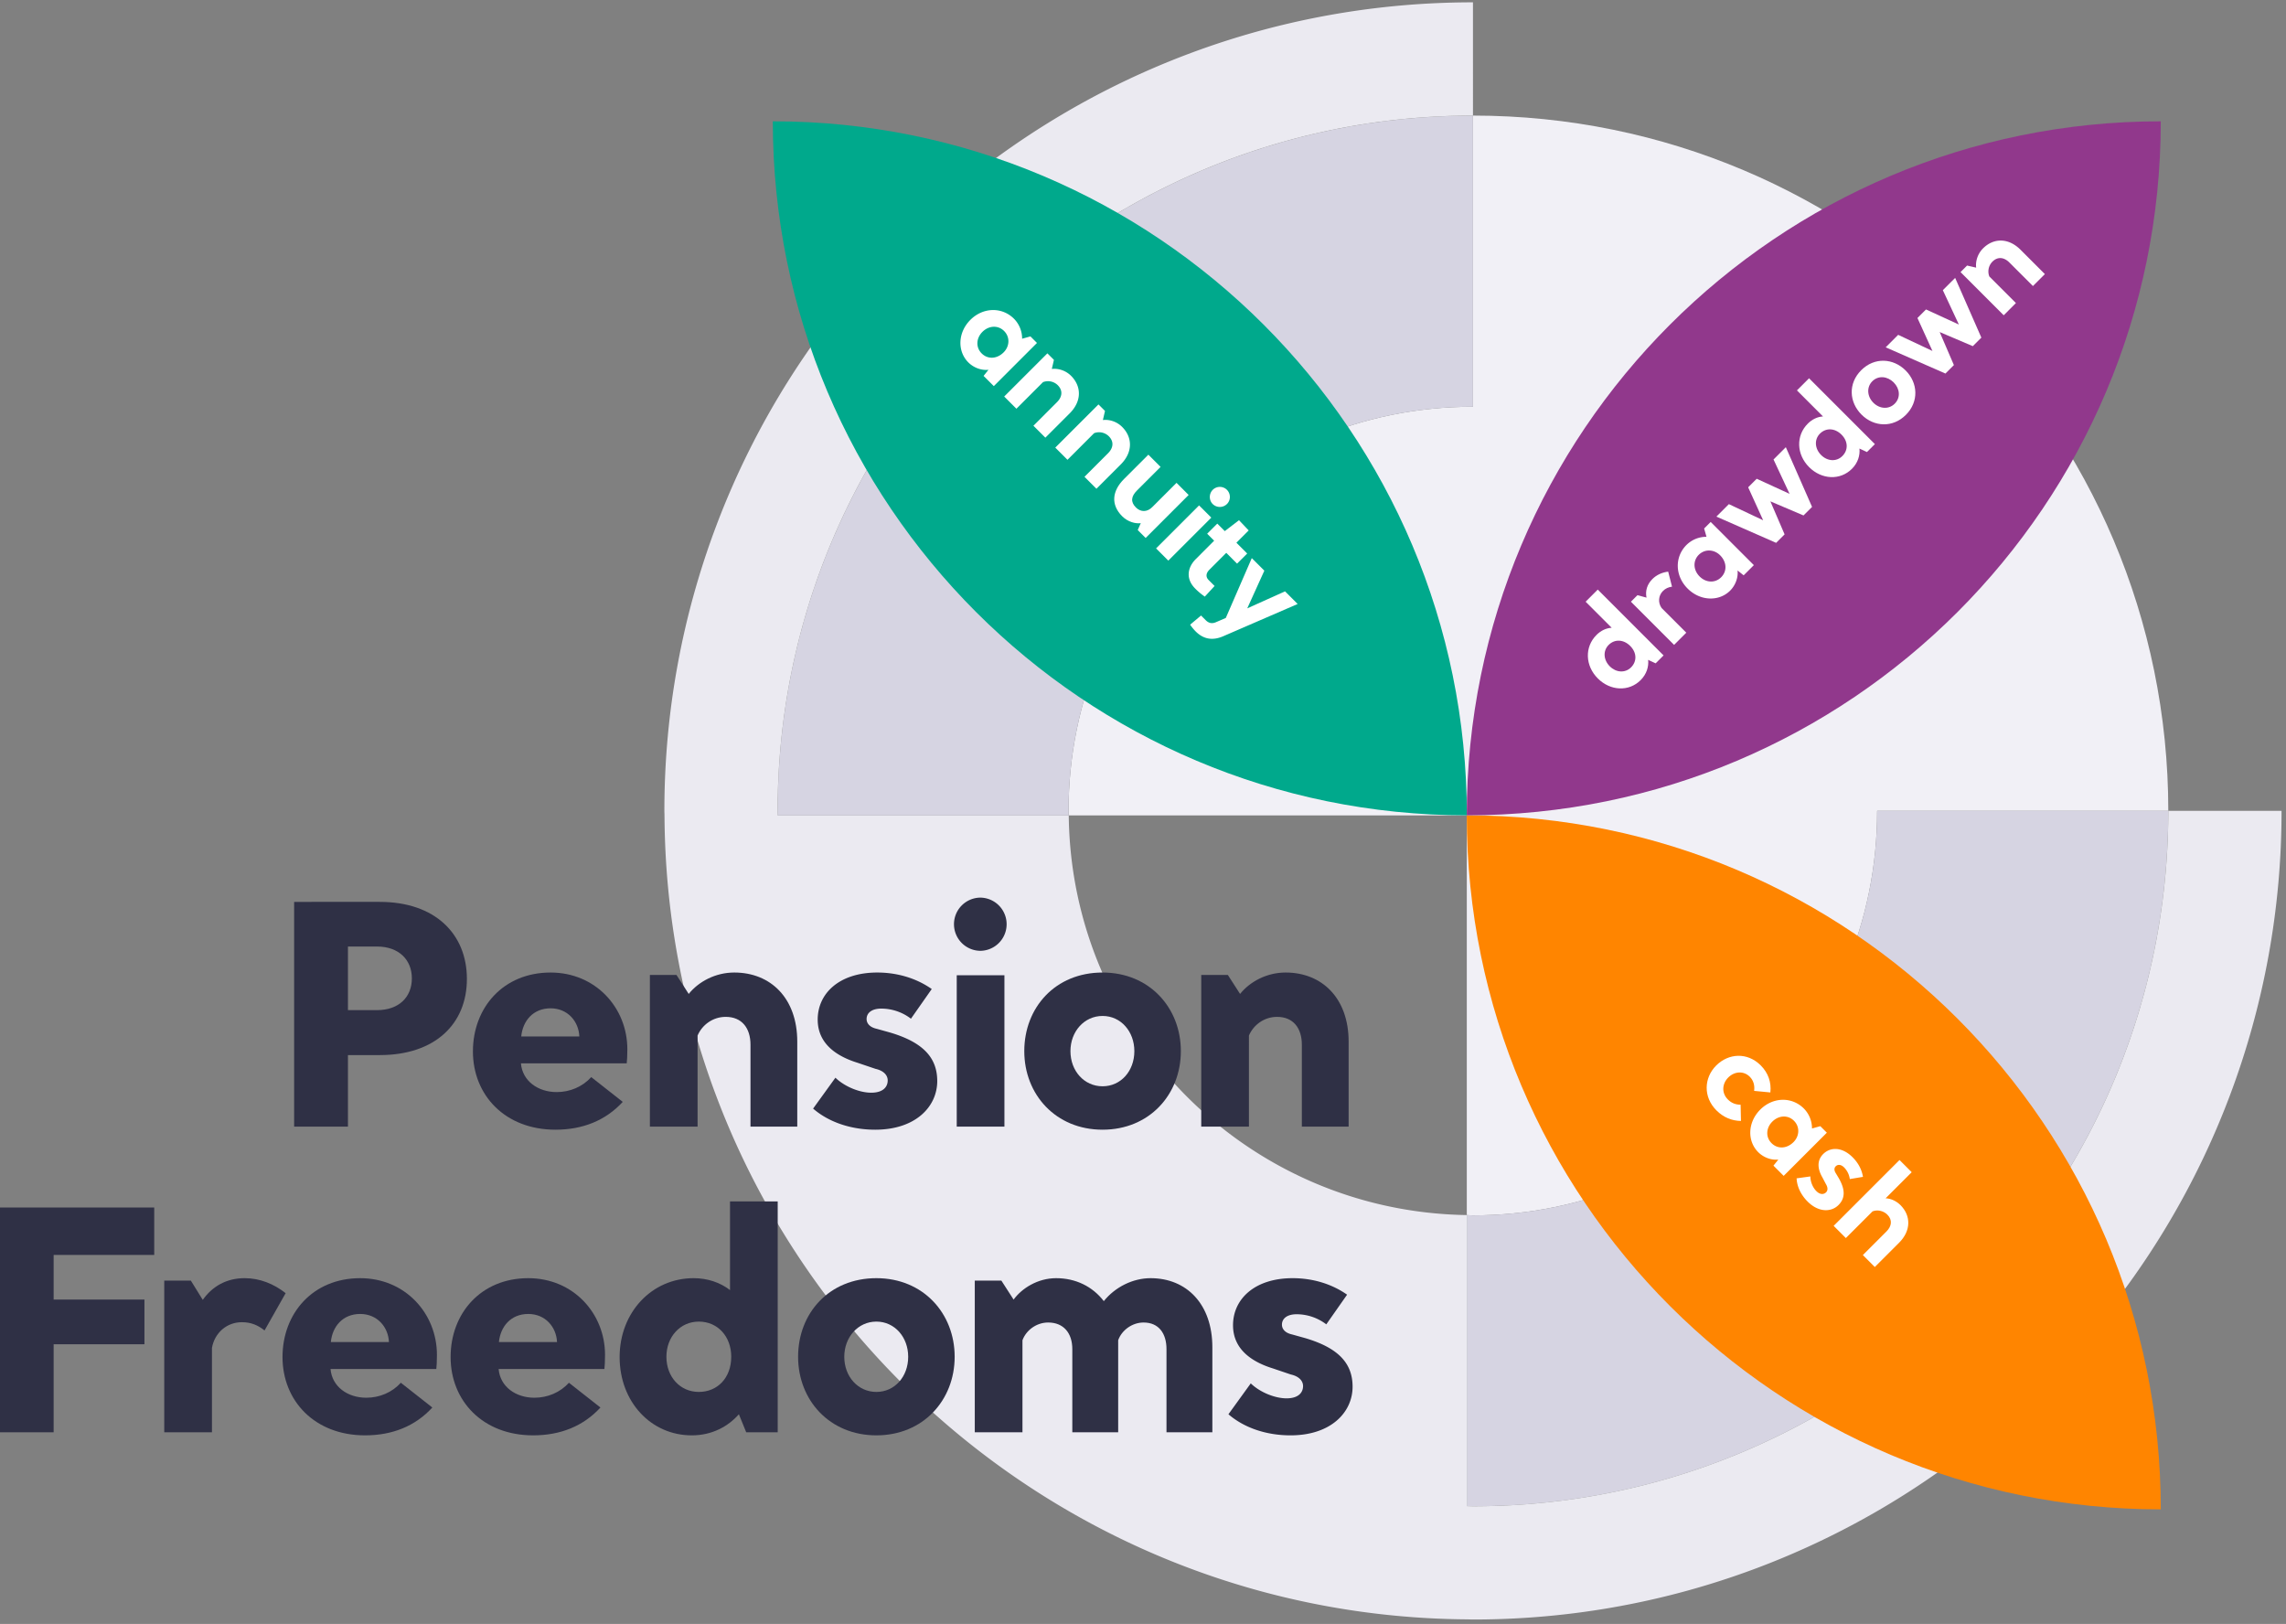<svg xmlns="http://www.w3.org/2000/svg" width="366" height="260" viewBox="0 0 366 260"><rect x="0" y="0" width="366" height="260" fill="#808080" stroke="none"/><g><g><path fill="#f1f0f6" d="M235.808 65.12c-35.752 0-64.73 28.98-64.73 64.732 0 .234.032.46.034.694h63.73v63.99c.324.004.64.048.966.048 35.75 0 64.733-28.982 64.733-64.732v-.03h46.616c-.005-61.48-49.845-111.318-111.327-111.318V65.12z"/></g><g><path fill="#d6d4e2" d="M171.077 129.852c0-35.75 28.98-64.732 64.731-64.732h.022V18.504c-61.485 0-111.328 49.843-111.328 111.326 0 .24.016.477.018.716h46.592c-.002-.234-.035-.46-.035-.694z"/></g><g><path fill="#d6d4e2" d="M300.541 129.852c0 35.75-28.983 64.732-64.733 64.732-.327 0-.642-.044-.967-.049v46.598c.331.003.657.025.988.025 61.485 0 111.328-49.843 111.328-111.328v-.008h-46.616z"/></g><g><path fill="#ebeaf1" d="M356.951 129.822h-9.794v.008c0 61.485-49.843 111.328-111.327 111.328-.332 0-.658-.022-.989-.024v-46.6c-35.067-.518-63.356-28.886-63.729-63.987H124.52c-.001-.24-.018-.476-.018-.717 0-61.483 49.843-111.326 111.328-111.326V.373c-18.168 0-35.453 3.758-51.143 10.513-32.151 13.843-57.557 40.334-69.978 73.21a129.111 129.111 0 0 0-8.338 45.734c0 .24.017.477.018.717.087 15.843 3.026 31.006 8.32 45.017 10.688 28.292 31.001 51.838 56.948 66.682 18.651 10.67 40.198 16.846 63.184 17.018.331.003.657.025.989.025 23.359 0 45.253-6.218 64.173-17.043 25.947-14.844 46.26-38.391 56.948-66.683a129.128 129.128 0 0 0 8.336-45.733v-.008z"/></g><g><path fill="#00a98c" d="M123.732 19.422c0 61.367 49.748 111.116 111.116 111.116 0-61.367-49.75-111.116-111.116-111.116z"/></g><g><path fill="#fff" d="M163.646 54.233l1.33-.375 1.049 1.048-6.912 6.912-1.637-1.636.783-.977c-1.158.127-2.388-.348-3.226-1.186-1.758-1.759-1.718-4.762.335-6.814 2.012-2.01 5.043-2.107 6.98-.17a4.525 4.525 0 0 1 1.298 3.198zm-2.96 2.18c.967-.964 1.048-2.445.073-3.42-.966-.966-2.444-.882-3.466.137-1.003 1.006-1.102 2.473-.124 3.451.978.977 2.444.907 3.518-.169z"/></g><g><path fill="#fff" d="M162.733 65.439l-1.956-1.955 6.913-6.912 1.049 1.048-.338 1.452c1.022-.125 2.22.237 3.087 1.102 1.66 1.663 1.745 4.034-.224 6.004l-3.897 3.895-1.91-1.911 3.77-3.771c.838-.837.99-1.857.124-2.722a2.22 2.22 0 0 0-2.36-.489z"/></g><g><path fill="#fff" d="M170.91 73.615l-1.954-1.953 6.912-6.912 1.046 1.046-.335 1.453c1.02-.125 2.22.238 3.084 1.103 1.661 1.66 1.745 4.034-.224 6.004l-3.894 3.895-1.913-1.913 3.77-3.771c.838-.837.991-1.855.124-2.722a2.223 2.223 0 0 0-2.36-.49z"/></g><g><path fill="#fff" d="M188.367 77.305l1.94 1.941-6.883 6.884-1.267-1.267.487-1.104c-.838.11-2.052-.182-2.975-1.103-1.872-1.873-1.605-4.065.292-5.964l3.897-3.896 1.957 1.957-3.786 3.783c-.934.936-1.046 1.831-.167 2.71.754.754 1.8.794 2.65-.087z"/></g><g><path fill="#fff" d="M187.05 89.757l-1.956-1.957 6.884-6.883 1.956 1.956zm9.393-9.066a1.621 1.621 0 0 1-2.285.004c-.615-.615-.615-1.647.012-2.276a1.607 1.607 0 0 1 2.264 0c.627.627.64 1.644.01 2.273z"/></g><g><path fill="#fff" d="M194.894 83.832l1.199 1.2 2.279-1.745 1.549 1.635-1.968 1.97 1.729 1.728-1.621 1.62-1.729-1.73-2.693 2.695c-.602.601-.589 1.2-.142 1.646l.965.966-1.565 1.702a10.47 10.47 0 0 1-1.537-1.285c-1.552-1.552-1.254-3.378.1-4.732l2.931-2.933-1.118-1.118z"/></g><g><path fill="#fff" d="M195.798 101.883c-1.61.682-3.074.5-4.36-.784a7.613 7.613 0 0 1-.891-1.088l1.745-1.466.739.739c.488.488.99.599 1.606.349l1.62-.698 4.16-9.578 2.01 2.009-2.735 6.033 6.046-2.723 2.024 2.024z"/></g><g><path fill="#ff8500" d="M234.836 130.538c0 61.367 49.749 111.116 111.116 111.116 0-61.368-49.748-111.116-111.116-111.116z"/></g><g><path fill="#fff" d="M276.632 176.02c.599.6 1.255.838 2.049.85l.056 2.597c-1.453-.025-2.791-.556-3.922-1.686-2.152-2.152-2.012-5.223-.043-7.192 1.969-1.968 4.984-2.164 7.133-.015 1.2 1.2 1.72 2.726 1.54 4.328l-2.6-.251c.113-.84-.083-1.65-.698-2.264-.963-.963-2.431-.891-3.45.127-1.018 1.019-1.06 2.512-.065 3.506z"/></g><g><path fill="#fff" d="M290.11 180.674l1.33-.372 1.047 1.046-6.912 6.912-1.637-1.636.783-.975c-1.158.127-2.388-.351-3.227-1.19-1.757-1.757-1.717-4.76.336-6.812 2.012-2.012 5.043-2.105 6.98-.168a4.543 4.543 0 0 1 1.3 3.195zm-2.961 2.18c.963-.962 1.047-2.444.072-3.418-.966-.966-2.444-.879-3.463.139-1.006 1.006-1.102 2.469-.124 3.447.975.975 2.44.907 3.515-.168z"/></g><g><path fill="#fff" d="M296.163 188.77a3.276 3.276 0 0 0-.907-1.857c-.502-.503-1.017-.516-1.353-.18-.236.236-.295.624.028 1.115l.46.77c1.133 1.965.978 3.295-.04 4.313-1.16 1.158-3.186 1.199-4.944-.56-1.046-1.045-1.705-2.374-1.761-3.716l2.204-.304c.003.89.407 1.798.953 2.344.628.628 1.214.544 1.562.196.28-.28.32-.742-.025-1.31l-.558-1.062c-.63-1.078-1.062-2.572.124-3.758 1.146-1.146 3.027-1.158 4.704.519.88.879 1.466 1.937 1.661 3.139z"/></g><g><path fill="#fff" d="M295.53 198.216l-1.953-1.954 10.542-10.542 1.953 1.954-4.176 4.176c.866.028 1.745.46 2.388 1.102 1.692 1.693 1.692 4.09-.221 6.003l-3.897 3.897-1.913-1.913 3.785-3.785c.823-.823.991-1.83.137-2.683-.627-.628-1.593-.836-2.372-.528z"/></g><g><path fill="#2f3045" d="M55.709 168.922v11.455h-8.617v-35.983H60.8c8.86 0 13.953 5.142 13.953 12.337 0 7.198-5.092 12.191-13.953 12.191zm0-17.38v10.182h4.65c3.476 0 5.582-2.056 5.582-5.089 0-2.938-2.056-5.093-5.582-5.093z"/></g><g><path fill="#2f3045" d="M99.706 176.412c-2.742 2.987-6.414 4.456-10.77 4.456-8.078 0-13.219-5.534-13.219-12.533 0-7.002 4.847-12.631 12.435-12.631 7.196 0 12.29 5.629 12.29 12.287 0 1.077-.05 1.813-.1 2.254H83.403c.244 2.838 2.74 4.599 5.727 4.599 2.106 0 4.112-.832 5.532-2.397zm-6.952-10.477c-.098-2.397-1.86-4.502-4.602-4.502-2.79 0-4.455 2.005-4.7 4.502z"/></g><g><path fill="#2f3045" d="M111.688 180.377h-7.637v-24.283h4.259l1.957 3.037c1.567-1.959 4.26-3.428 7.296-3.428 5.825 0 10.084 4.112 10.084 11.064v13.61h-7.49v-13.119c0-2.646-1.37-4.456-3.965-4.456-2.057 0-3.77 1.273-4.504 2.987z"/></g><g><path fill="#2f3045" d="M145.847 163.097a7.84 7.84 0 0 0-4.75-1.618c-1.516 0-2.35.686-2.35 1.668 0 .683.49 1.319 1.616 1.565l2.106.587c5.482 1.614 7.587 4.16 7.587 7.784 0 4.062-3.426 7.785-9.938 7.785-3.818 0-7.392-1.177-9.937-3.378l3.573-4.947c1.518 1.469 3.917 2.4 5.729 2.4 1.958 0 2.642-.978 2.642-1.96 0-.831-.636-1.564-1.957-1.86l-2.888-.977c-2.84-.882-6.364-2.742-6.364-6.903 0-4.211 3.474-7.54 9.545-7.54 3.133 0 6.218.882 8.715 2.643z"/></g><g><path fill="#2f3045" d="M156.998 143.711a4.26 4.26 0 0 0-4.261 4.257 4.264 4.264 0 0 0 4.261 4.261 4.26 4.26 0 0 0 0-8.518zm3.816 12.433h-7.636v24.233h7.636z"/></g><g><path fill="#2f3045" d="M189.06 168.286c0 6.952-5.044 12.582-12.534 12.582-7.493 0-12.533-5.63-12.533-12.582 0-6.953 4.944-12.583 12.533-12.583 7.49 0 12.533 5.63 12.533 12.583zm-7.445 0c0-3.134-2.15-5.63-5.089-5.63-2.938 0-5.142 2.496-5.142 5.63 0 3.182 2.204 5.63 5.142 5.63s5.09-2.448 5.09-5.63z"/></g><g><path fill="#2f3045" d="M199.961 180.377h-7.636v-24.283h4.261l1.956 3.037c1.568-1.959 4.26-3.428 7.294-3.428 5.825 0 10.086 4.112 10.086 11.064v13.61h-7.49v-13.119c0-2.646-1.372-4.456-3.965-4.456-2.056 0-3.77 1.273-4.506 2.987z"/></g><g><path fill="#2f3045" d="M-.08 193.33h24.773v7.588H8.588v7.148h14.538v7.148H8.588v14.098H-.08z"/></g><g><path fill="#2f3045" d="M33.934 229.312h-7.637v-24.283h4.258l1.91 3.084c1.517-2.152 3.77-3.475 6.707-3.475 2.447 0 4.7.932 6.56 2.401l-3.378 5.971c-1.028-.833-2.154-1.323-3.623-1.323-2.398 0-4.356 1.664-4.797 4.114z"/></g><g><path fill="#2f3045" d="M69.22 225.347c-2.741 2.987-6.413 4.456-10.77 4.456-8.077 0-13.218-5.534-13.218-12.533 0-7.002 4.847-12.631 12.435-12.631 7.196 0 12.289 5.629 12.289 12.287 0 1.077-.05 1.813-.1 2.254H52.919c.244 2.838 2.74 4.599 5.727 4.599 2.106 0 4.112-.832 5.532-2.397zM62.27 214.87c-.098-2.397-1.86-4.502-4.602-4.502-2.79 0-4.455 2.005-4.7 4.502z"/></g><g><path fill="#2f3045" d="M96.134 225.347c-2.742 2.987-6.414 4.456-10.77 4.456-8.078 0-13.22-5.534-13.22-12.533 0-7.002 4.848-12.631 12.436-12.631 7.196 0 12.289 5.629 12.289 12.287 0 1.077-.05 1.813-.1 2.254H79.832c.244 2.838 2.74 4.599 5.727 4.599 2.106 0 4.112-.832 5.532-2.397zm-6.952-10.477c-.098-2.397-1.86-4.502-4.602-4.502-2.79 0-4.455 2.005-4.7 4.502z"/></g><g><path fill="#2f3045" d="M116.878 206.548V192.35h7.637v36.962h-5.042l-1.176-2.888c-1.712 1.956-4.307 3.38-7.538 3.38-6.56 0-11.554-5.389-11.554-12.534 0-7.148 5.14-12.632 11.848-12.632 2.203 0 4.26.686 5.825 1.91zm.196 10.672c0-3.232-2.154-5.629-5.189-5.629-2.987 0-5.189 2.446-5.189 5.63 0 3.23 2.202 5.63 5.19 5.63 2.985 0 5.188-2.252 5.188-5.63z"/></g><g><path fill="#2f3045" d="M152.846 217.22c0 6.953-5.042 12.583-12.533 12.583-7.49 0-12.533-5.63-12.533-12.583s4.945-12.582 12.533-12.582c7.491 0 12.533 5.63 12.533 12.582zm-7.44 0c0-3.133-2.155-5.629-5.093-5.629s-5.14 2.496-5.14 5.63c0 3.182 2.202 5.63 5.14 5.63 2.938 0 5.093-2.448 5.093-5.63z"/></g><g><path fill="#2f3045" d="M179.026 229.312h-7.344v-13.315c0-2.596-1.42-4.261-3.866-4.261-1.86 0-3.524 1.224-4.114 2.842v14.734h-7.636v-24.283h4.26l1.957 3.037c1.322-1.813 3.869-3.428 6.806-3.428 3.133 0 5.826 1.323 7.636 3.674 1.81-2.255 4.652-3.674 7.49-3.674 5.779 0 9.89 4.161 9.89 11.064v13.61h-7.344v-13.315c0-2.497-1.223-4.261-3.67-4.261-1.86 0-3.525 1.274-4.065 2.842z"/></g><g><path fill="#2f3045" d="M212.345 212.032a7.843 7.843 0 0 0-4.748-1.618c-1.518 0-2.351.686-2.351 1.664 0 .686.488 1.323 1.615 1.569l2.105.586c5.484 1.615 7.59 4.16 7.59 7.785 0 4.062-3.43 7.785-9.94 7.785-3.816 0-7.391-1.177-9.937-3.378l3.574-4.944c1.516 1.466 3.916 2.397 5.726 2.397 1.96 0 2.646-.978 2.646-1.96 0-.831-.637-1.564-1.96-1.86l-2.887-.977c-2.842-.882-6.366-2.742-6.366-6.903 0-4.211 3.478-7.54 9.549-7.54 3.133 0 6.216.882 8.713 2.643z"/></g><g><path fill="#91388c" d="M345.951 19.422c-61.367 0-111.116 49.75-111.116 111.116 61.368 0 111.116-49.749 111.116-111.116z"/></g><g><path fill="#fff" d="M258.04 100.508l-4.173-4.174 1.94-1.941 10.54 10.539-1.27 1.27-1.199-.557c.112 1.062-.236 2.278-1.199 3.242-1.885 1.885-4.85 1.742-6.859-.267-2.025-2.024-2.152-5.027-.208-6.968.683-.685 1.55-1.102 2.428-1.144zm2.962 2.906c-1.049-1.05-2.475-1.135-3.45-.157-.937.936-.838 2.402.184 3.423 1.018 1.019 2.468 1.103 3.406.167.963-.964.932-2.362-.14-3.433z"/></g><g><path fill="#fff" d="M269.983 101.294l-1.953 1.956-6.912-6.914 1.046-1.045 1.453.39c-.223-1.061.084-2.12.938-2.972.668-.672 1.578-1.075 2.528-1.187l.615 2.403c-.563.082-1.038.278-1.454.697-.726.727-.826 1.855-.211 2.723z"/></g><g><path fill="#fff" d="M273.218 85.942l-.378-1.329 1.049-1.046 6.912 6.912-1.633 1.633-.978-.78c.127 1.16-.348 2.388-1.183 3.227-1.761 1.76-4.767 1.714-6.816-.336-2.012-2.012-2.112-5.042-.168-6.983a4.53 4.53 0 0 1 3.195-1.298zm2.18 2.96c-.962-.963-2.443-1.047-3.422-.07-.962.964-.878 2.443.143 3.464 1.003 1.003 2.469 1.103 3.447.125.978-.977.91-2.442-.168-3.52z"/></g><g><path fill="#fff" d="M274.805 82.711l1.997-1.997 5.487 2.582-2.4-5.277 1.37-1.368 5.26 2.414-2.569-5.5 1.97-1.969 4.2 9.562-1.37 1.368-5.303-2.259 2.276 5.29-1.357 1.354z"/></g><g><path fill="#fff" d="M291.871 66.676l-4.173-4.174 1.94-1.94 10.54 10.54-1.27 1.27-1.202-.559c.112 1.062-.233 2.28-1.199 3.242-1.885 1.885-4.847 1.744-6.856-.265-2.025-2.025-2.152-5.029-.21-6.97.685-.683 1.551-1.102 2.43-1.144zm2.962 2.906c-1.049-1.049-2.474-1.133-3.453-.156-.934.936-.835 2.403.187 3.424 1.018 1.02 2.468 1.102 3.403.165.966-.962.935-2.36-.137-3.433z"/></g><g><path fill="#fff" d="M305.102 59.313c1.981 1.982 2.15 4.998.041 7.107-2.109 2.108-5.124 1.94-7.105-.04-1.984-1.985-2.183-4.976-.047-7.112 2.11-2.108 5.127-1.939 7.111.045zm-1.913 1.913c-1.006-1.006-2.459-1.147-3.425-.185-.947.95-.835 2.432.171 3.438 1.003 1.003 2.472 1.102 3.42.152.965-.963.837-2.402-.166-3.405z"/></g><g><path fill="#fff" d="M301.91 55.606l1.997-1.998 5.487 2.582-2.4-5.276 1.37-1.37 5.26 2.415-2.566-5.499 1.97-1.969 4.197 9.561-1.366 1.369-5.307-2.26 2.276 5.289-1.354 1.356z"/></g><g><path fill="#fff" d="M322.759 48.52l-1.953 1.955-6.912-6.913 1.046-1.048 1.453.336c-.124-1.017.236-2.219 1.103-3.085 1.66-1.662 4.036-1.744 6.005.225l3.894 3.894-1.913 1.912-3.77-3.769c-.838-.839-1.856-.992-2.723-.128a2.227 2.227 0 0 0-.487 2.364z"/></g></g></svg>